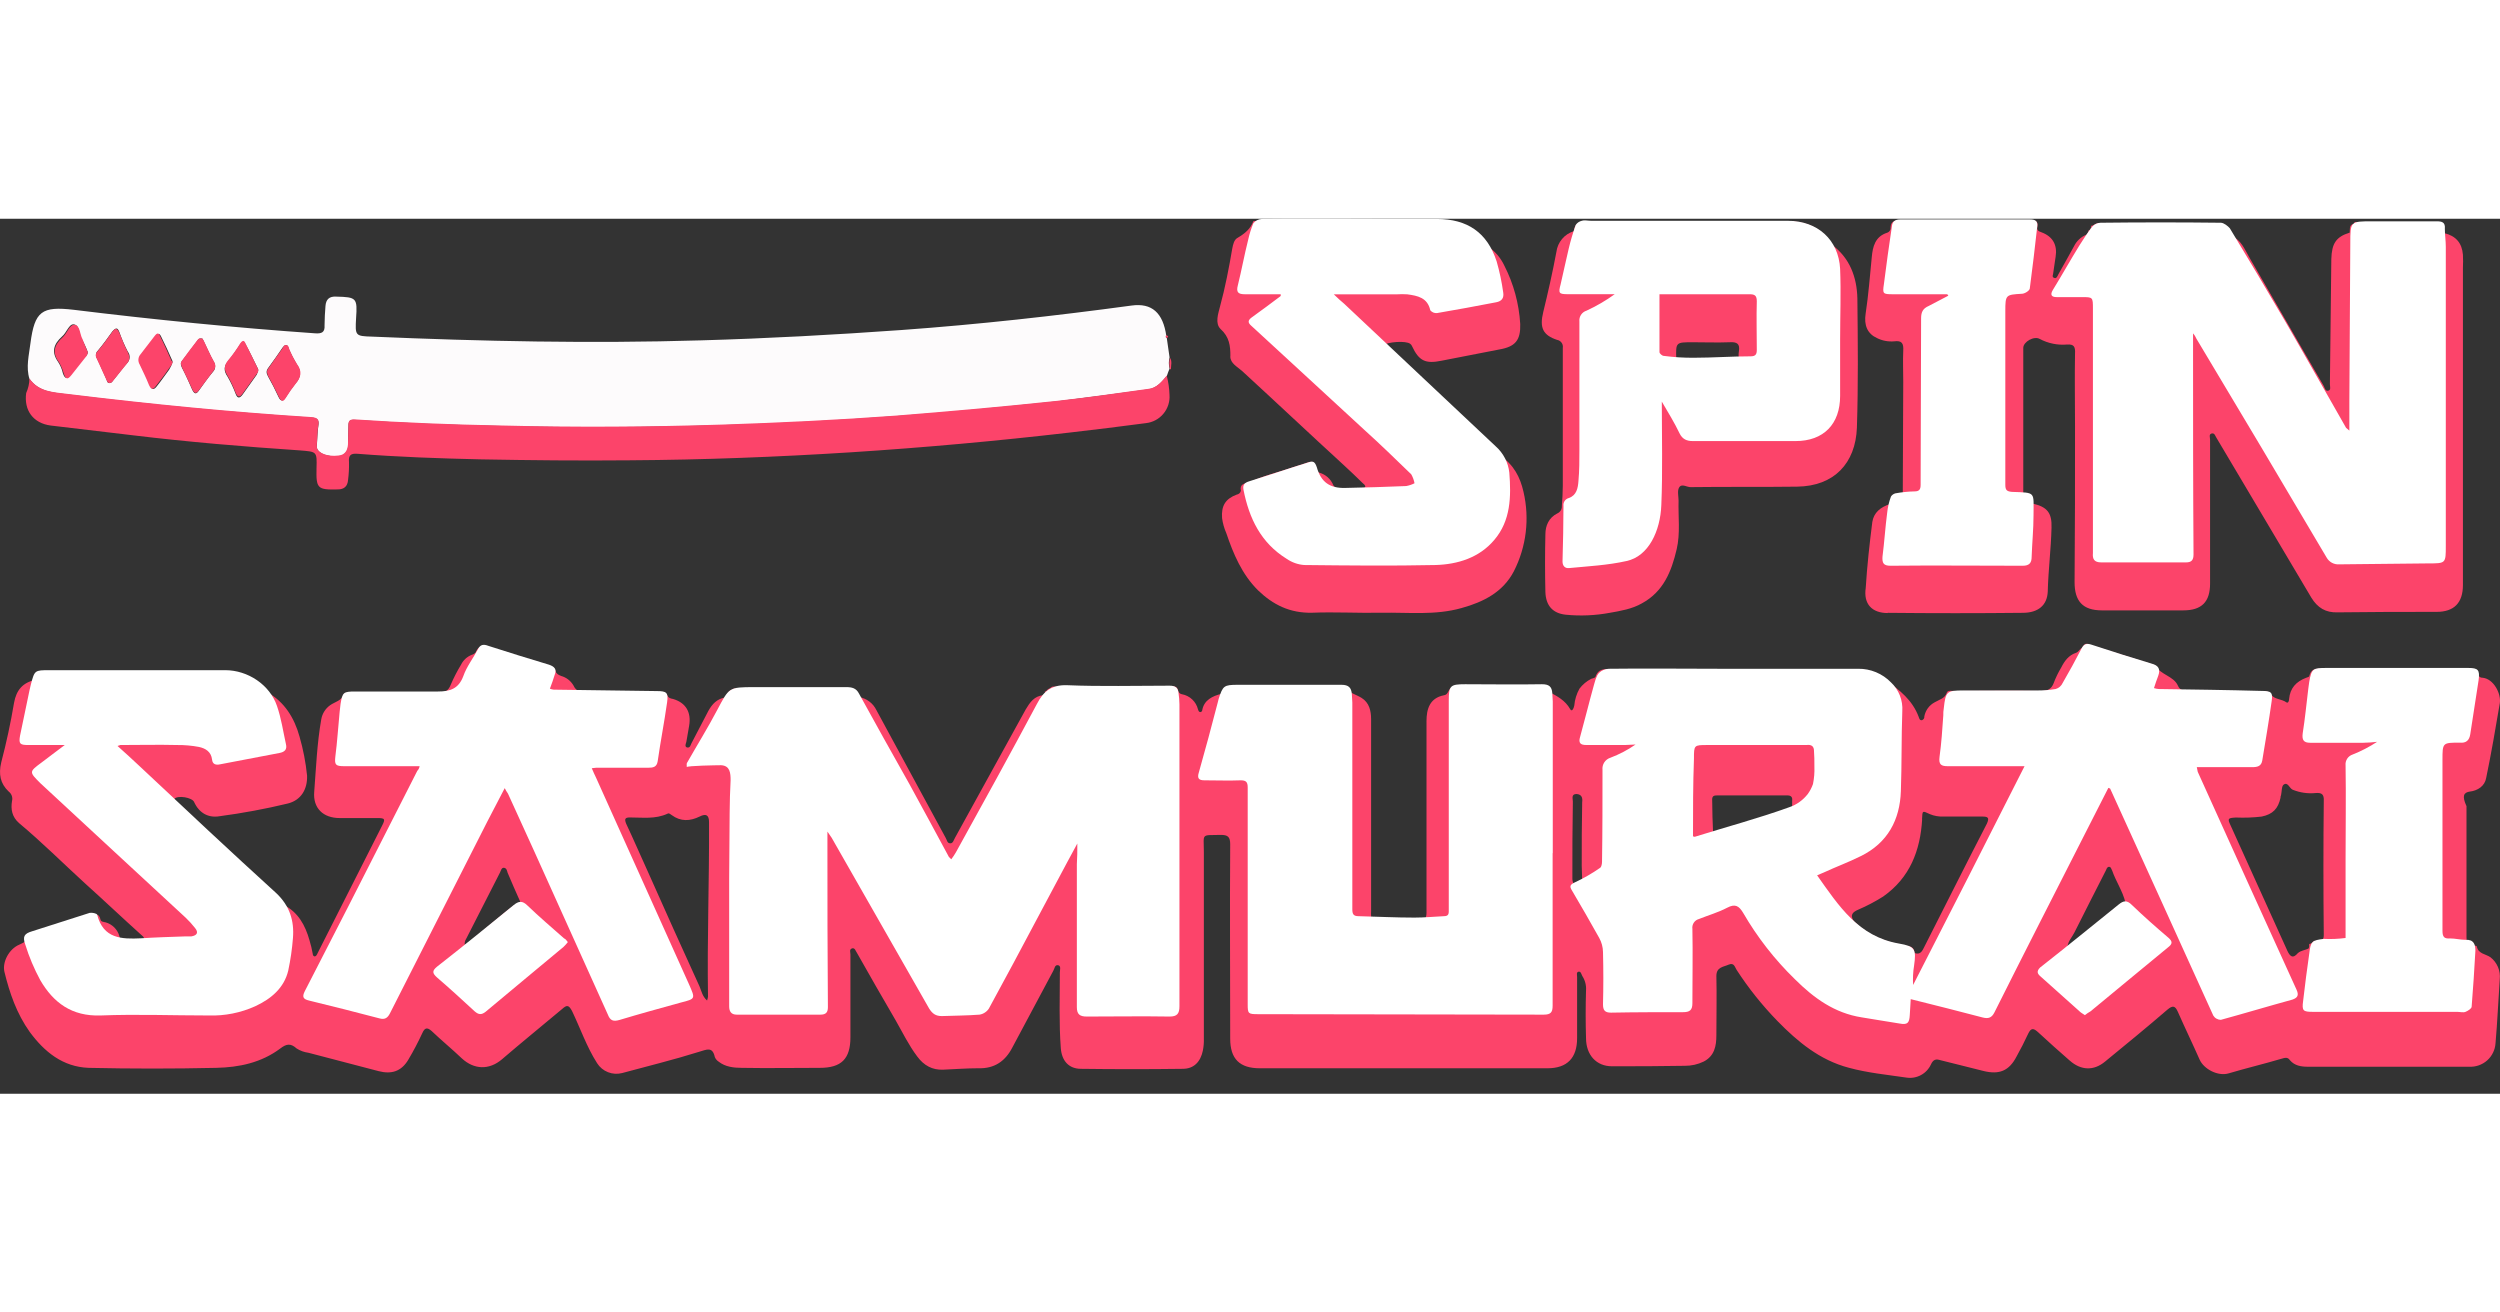 <?xml version="1.0"?>
<svg xmlns="http://www.w3.org/2000/svg" width="1200" height="630" viewBox="0 0 100 35" fill="none">
<rect x="0" y="0" width="100" height="35" fill="#333333" stroke="none"/>
<g clip-path="url(#clip0_4782_754)">
<path d="M46.671 4.77C46.709 5.033 46.747 5.297 46.782 5.543C46.745 5.691 46.745 5.846 46.782 5.994C46.745 6.088 46.707 6.182 46.671 6.295C46.483 6.518 46.276 6.765 45.956 6.822C44.713 6.991 43.452 7.156 42.211 7.311C40.083 7.534 37.957 7.744 35.83 7.895C33.533 8.064 31.219 8.196 28.922 8.253C25.966 8.346 23.016 8.364 20.056 8.29C18.098 8.253 16.142 8.179 14.184 8.045C13.995 8.026 13.939 8.102 13.939 8.268C13.939 8.531 13.92 8.795 13.92 9.058C13.926 9.112 13.921 9.166 13.905 9.218C13.889 9.269 13.862 9.317 13.827 9.358C13.791 9.398 13.748 9.431 13.699 9.454C13.65 9.477 13.597 9.49 13.543 9.492C13.092 9.53 12.734 9.398 12.677 9.172C12.658 9.134 12.677 9.096 12.677 9.04C12.696 8.795 12.696 8.532 12.734 8.287C12.772 8.042 12.696 7.967 12.452 7.953C9.196 7.746 5.958 7.426 2.74 7.03C2.175 6.954 1.573 6.954 1.18 6.41C1.03 5.939 1.161 5.45 1.218 4.979C1.387 3.698 1.669 3.492 2.95 3.642C6.168 4.037 9.387 4.357 12.605 4.583C12.868 4.602 13.001 4.545 12.982 4.263C12.982 4 13.001 3.736 13.019 3.491C13.038 3.228 13.17 3.096 13.453 3.115C14.262 3.134 14.3 3.171 14.243 3.98C14.205 4.677 14.205 4.696 14.883 4.715C19.268 4.903 23.634 4.997 28.02 4.865C30.694 4.789 33.384 4.642 36.057 4.451C39.144 4.228 42.212 3.886 45.261 3.472C46.07 3.361 46.523 3.754 46.654 4.698C46.633 4.714 46.614 4.751 46.671 4.77ZM8.086 4.792C7.975 4.773 7.936 4.811 7.917 4.848C7.71 5.13 7.503 5.413 7.277 5.695C7.202 5.789 7.24 5.865 7.277 5.958C7.427 6.24 7.559 6.54 7.689 6.841C7.764 6.991 7.839 7.048 7.952 6.879C8.14 6.616 8.309 6.371 8.517 6.125C8.568 6.074 8.599 6.007 8.606 5.934C8.613 5.862 8.595 5.79 8.554 5.73C8.404 5.467 8.291 5.184 8.159 4.921C8.123 4.846 8.104 4.792 8.086 4.792ZM11.437 5.055C11.38 5.055 11.344 5.111 11.306 5.148C11.117 5.43 10.929 5.694 10.722 5.976C10.628 6.108 10.665 6.199 10.722 6.31C10.872 6.573 11.004 6.837 11.136 7.119C11.212 7.289 11.306 7.327 11.418 7.157C11.539 6.963 11.67 6.775 11.812 6.596C12.034 6.35 12.075 6.106 11.868 5.823C11.751 5.622 11.644 5.415 11.549 5.203C11.531 5.126 11.512 5.052 11.436 5.052L11.437 5.055ZM3.512 5.335C3.446 5.153 3.364 4.976 3.267 4.808C3.156 4.601 3.174 4.243 2.947 4.224C2.759 4.205 2.665 4.559 2.477 4.714C2.143 5.014 2.044 5.334 2.327 5.73C2.416 5.868 2.48 6.021 2.515 6.181C2.591 6.404 2.684 6.426 2.816 6.238C3.004 5.993 3.192 5.768 3.381 5.523C3.419 5.508 3.452 5.482 3.475 5.449C3.498 5.416 3.511 5.376 3.512 5.335ZM6.9 5.75V5.693C6.749 5.349 6.599 5.014 6.429 4.68C6.354 4.549 6.279 4.623 6.222 4.699C6.034 4.944 5.846 5.207 5.657 5.433C5.606 5.485 5.574 5.552 5.568 5.624C5.561 5.697 5.579 5.769 5.619 5.829C5.751 6.092 5.882 6.375 5.996 6.657C6.072 6.864 6.165 6.845 6.278 6.695C6.447 6.488 6.598 6.261 6.767 6.036C6.823 5.946 6.867 5.85 6.9 5.749V5.75ZM4.378 6.574C4.454 6.574 4.489 6.518 4.528 6.463C4.717 6.24 4.886 5.993 5.074 5.786C5.139 5.726 5.179 5.645 5.186 5.558C5.193 5.471 5.167 5.384 5.112 5.315C4.982 5.067 4.87 4.808 4.778 4.543C4.702 4.336 4.628 4.355 4.496 4.505C4.308 4.768 4.12 5.032 3.912 5.277C3.871 5.315 3.845 5.366 3.838 5.421C3.831 5.476 3.844 5.532 3.874 5.578C4.006 5.841 4.12 6.124 4.251 6.406C4.283 6.483 4.283 6.574 4.378 6.574ZM10.326 6.017C10.157 5.683 9.992 5.321 9.799 4.982C9.742 4.871 9.668 4.944 9.611 5.02C9.46 5.243 9.31 5.471 9.141 5.679C8.952 5.886 8.933 6.074 9.103 6.318C9.228 6.535 9.335 6.761 9.422 6.996C9.498 7.203 9.592 7.184 9.704 7.034L10.269 6.24C10.288 6.163 10.345 6.106 10.326 6.017Z" fill="#FDFBFC"/>
<path d="M1.178 6.389C1.554 6.935 2.156 6.935 2.738 7.01C5.975 7.405 9.213 7.725 12.45 7.932C12.695 7.951 12.784 8.026 12.732 8.267C12.694 8.512 12.694 8.756 12.675 9.02V9.152C12.732 9.374 13.09 9.528 13.541 9.471C13.786 9.452 13.899 9.283 13.918 9.038C13.918 8.775 13.936 8.511 13.936 8.248C13.936 8.078 13.993 8.025 14.182 8.025C16.139 8.156 18.096 8.232 20.054 8.27C23.009 8.346 25.96 8.327 28.919 8.232C31.216 8.156 33.53 8.044 35.828 7.875C37.955 7.705 40.081 7.517 42.208 7.291C43.47 7.159 44.712 6.971 45.953 6.801C46.273 6.764 46.462 6.52 46.669 6.274C46.735 6.527 46.772 6.786 46.78 7.047C46.799 7.32 46.712 7.59 46.536 7.8C46.361 8.011 46.111 8.145 45.839 8.175C44.822 8.307 43.806 8.438 42.79 8.552C39.873 8.891 36.956 9.154 34.038 9.342C31.083 9.53 28.147 9.643 25.192 9.662C23.197 9.681 21.202 9.662 19.207 9.624C17.569 9.586 15.932 9.53 14.294 9.401C14.031 9.382 13.936 9.458 13.96 9.735C13.966 9.974 13.953 10.214 13.922 10.451C13.903 10.696 13.771 10.827 13.507 10.827C12.698 10.846 12.642 10.79 12.661 9.981C12.68 9.303 12.68 9.322 11.983 9.265C9.762 9.115 7.541 8.931 5.32 8.662L2.026 8.271C1.329 8.178 0.953 7.668 1.047 6.972C1.13 6.789 1.175 6.59 1.178 6.389Z" fill="#FC446A"/>
<path d="M46.8 6.017C46.763 5.869 46.763 5.714 46.8 5.566C46.894 5.697 46.838 5.867 46.838 5.999C46.838 6.004 46.836 6.009 46.833 6.013C46.829 6.016 46.824 6.018 46.819 6.018C46.819 6.037 46.8 6.018 46.8 6.018V6.017Z" fill="#FC446A"/>
<path d="M46.671 4.77C46.614 4.732 46.614 4.694 46.652 4.659C46.746 4.694 46.746 4.732 46.671 4.77Z" fill="#FC446A"/>
<path d="M8.087 4.791C8.106 4.791 8.124 4.848 8.162 4.903C8.294 5.185 8.408 5.449 8.558 5.712C8.598 5.772 8.617 5.844 8.61 5.916C8.603 5.989 8.571 6.056 8.52 6.107C8.332 6.353 8.143 6.615 7.955 6.861C7.844 7.03 7.767 6.972 7.692 6.823C7.561 6.522 7.41 6.239 7.278 5.938C7.24 5.844 7.202 5.769 7.278 5.675C7.485 5.393 7.692 5.11 7.917 4.828C7.935 4.808 7.973 4.77 8.087 4.791Z" fill="#FC446A"/>
<path d="M11.436 5.052C11.53 5.052 11.547 5.128 11.567 5.203C11.655 5.419 11.762 5.627 11.887 5.823C12.095 6.105 12.038 6.35 11.83 6.596C11.688 6.776 11.556 6.965 11.435 7.16C11.323 7.349 11.246 7.311 11.153 7.123C11.021 6.86 10.89 6.577 10.738 6.314C10.682 6.202 10.645 6.091 10.738 5.979C10.927 5.716 11.115 5.433 11.322 5.151C11.342 5.09 11.366 5.052 11.436 5.052Z" fill="#FC446A"/>
<path d="M3.512 5.335C3.509 5.414 3.475 5.488 3.419 5.543C3.231 5.787 3.042 6.017 2.854 6.257C2.703 6.445 2.631 6.426 2.553 6.2C2.51 6.042 2.446 5.891 2.365 5.749C2.064 5.353 2.176 5.033 2.515 4.733C2.684 4.582 2.778 4.224 2.985 4.243C3.208 4.262 3.192 4.639 3.305 4.827C3.362 4.978 3.436 5.166 3.512 5.335Z" fill="#FC446A"/>
<path d="M6.9 5.749C6.881 5.86 6.788 5.937 6.73 6.03C6.58 6.257 6.411 6.463 6.24 6.686C6.129 6.836 6.052 6.855 5.958 6.648C5.847 6.366 5.713 6.102 5.582 5.82C5.546 5.758 5.53 5.687 5.537 5.616C5.543 5.545 5.572 5.478 5.619 5.424L6.184 4.69C6.241 4.614 6.335 4.521 6.392 4.671C6.561 5.005 6.712 5.348 6.862 5.687C6.9 5.693 6.9 5.73 6.9 5.749Z" fill="#FC446A"/>
<path d="M4.378 6.574C4.285 6.555 4.285 6.481 4.247 6.424C4.115 6.142 4.002 5.878 3.87 5.596C3.839 5.55 3.826 5.494 3.833 5.439C3.84 5.383 3.866 5.332 3.908 5.295C4.115 5.05 4.304 4.787 4.492 4.523C4.603 4.373 4.68 4.354 4.774 4.561C4.885 4.824 4.981 5.088 5.108 5.333C5.202 5.521 5.202 5.653 5.07 5.803C4.882 6.026 4.712 6.255 4.524 6.481C4.491 6.521 4.457 6.574 4.378 6.574Z" fill="#FC446A"/>
<path d="M10.326 6.017C10.335 6.051 10.334 6.086 10.324 6.119C10.314 6.152 10.295 6.182 10.27 6.206L9.705 6.996C9.593 7.146 9.516 7.165 9.423 6.958C9.335 6.723 9.228 6.497 9.103 6.28C8.952 6.035 8.952 5.866 9.141 5.641C9.314 5.434 9.471 5.213 9.611 4.982C9.668 4.906 9.742 4.832 9.799 4.944C9.988 5.316 10.157 5.674 10.326 6.017Z" fill="#FC446A"/>
<path d="M98.789 22.914C99.109 22.877 99.392 22.692 99.447 22.368C99.655 21.366 99.824 20.374 99.993 19.375C100.05 18.999 99.748 18.397 99.297 18.359C99.257 18.362 99.219 18.35 99.187 18.326C99.156 18.301 99.135 18.267 99.127 18.228C99.109 17.983 98.939 18.005 98.77 18.005H92.975C92.73 18.005 92.467 17.929 92.373 18.287C92.373 18.325 92.297 18.343 92.241 18.363C91.846 18.513 91.602 18.777 91.564 19.209C91.564 19.285 91.526 19.398 91.452 19.341C91.264 19.209 91.001 19.229 90.868 19.059C90.736 18.888 90.605 18.89 90.436 18.89H87.496C87.326 18.89 87.195 18.852 87.119 18.682C86.949 18.287 86.422 18.249 86.215 17.873C86.196 17.854 86.158 17.854 86.121 17.835C85.294 17.572 84.466 17.308 83.637 17.063C83.543 17.025 83.429 16.932 83.336 17.082C83.317 17.101 83.298 17.139 83.279 17.158C83.185 17.215 83.147 17.327 83.034 17.365C82.752 17.459 82.582 17.685 82.45 17.949C82.331 18.146 82.23 18.354 82.149 18.57C82.055 18.815 81.904 18.89 81.641 18.89C80.493 18.871 79.344 18.89 78.197 18.89C78.085 18.89 77.915 18.852 77.877 18.946C77.801 19.192 77.576 19.228 77.388 19.342C77.28 19.399 77.187 19.479 77.115 19.577C77.044 19.675 76.995 19.788 76.973 19.907C76.977 19.939 76.97 19.971 76.953 19.998C76.936 20.026 76.91 20.047 76.88 20.057C76.786 20.076 76.768 19.982 76.748 19.926C76.503 19.267 75.995 18.853 75.449 18.477C75.411 18.439 75.373 18.42 75.337 18.384C75.037 18.102 74.679 18.026 74.283 18.026H64.552C64.27 18.026 63.949 17.932 63.818 18.327C63.799 18.365 63.706 18.384 63.648 18.403C63.464 18.497 63.303 18.632 63.178 18.798C63.062 19.007 62.991 19.238 62.971 19.476C62.952 19.569 62.877 19.758 62.802 19.607C62.613 19.273 62.294 19.099 61.974 18.93C61.936 18.741 61.785 18.779 61.654 18.779H59.997C59.338 18.779 58.68 18.741 58.039 18.798L58.02 18.779C58.015 18.779 58.01 18.781 58.007 18.785C58.003 18.788 58.001 18.793 58.001 18.798C57.925 18.892 57.908 19.043 57.756 19.061C57.191 19.172 57.06 19.607 57.06 20.096V27.757C57.06 27.98 56.984 28.077 56.797 28.115H55.014C54.806 28.021 54.844 27.852 54.844 27.681V20.016C54.844 19.682 54.769 19.358 54.468 19.169C54.261 19.038 53.998 18.981 53.828 18.774H53.621C53.6 18.754 53.574 18.74 53.545 18.736H49.288C49.259 18.74 49.233 18.754 49.212 18.774H49.029C49.01 18.736 48.991 18.755 48.972 18.774V18.811C48.977 18.811 48.982 18.814 48.986 18.817C48.989 18.821 48.991 18.825 48.991 18.831C48.986 18.831 48.981 18.828 48.978 18.825C48.974 18.821 48.972 18.817 48.972 18.811C48.934 18.868 48.896 18.943 48.861 19C48.503 19.093 48.164 19.245 48.089 19.658C48.087 19.678 48.079 19.697 48.065 19.71C48.051 19.724 48.032 19.733 48.013 19.734C47.956 19.734 47.937 19.677 47.919 19.623C47.882 19.471 47.802 19.334 47.688 19.227C47.575 19.12 47.433 19.048 47.279 19.02C47.244 19.015 47.211 19 47.185 18.977C47.158 18.953 47.139 18.923 47.129 18.888C47.091 18.7 46.979 18.7 46.828 18.7C45.304 18.7 43.797 18.7 42.273 18.719C42.179 18.719 42.085 18.681 42.01 18.776C41.939 18.797 41.879 18.844 41.841 18.907C41.784 18.888 41.784 18.926 41.803 18.964C41.784 19.002 41.746 19.021 41.727 19.058C41.369 19.096 41.2 19.34 41.031 19.623L38.201 24.76C38.145 24.853 38.126 24.983 38.013 24.983C37.882 24.983 37.882 24.851 37.825 24.76C36.902 23.066 35.981 21.353 35.058 19.658C34.992 19.521 34.895 19.402 34.774 19.311C34.652 19.219 34.511 19.157 34.361 19.131C34.268 19.02 34.25 18.849 34.061 18.831C34.042 18.811 34.042 18.793 34.023 18.793H29.355C29.336 18.793 29.336 18.811 29.317 18.831C29.129 18.849 29.094 19.038 28.997 19.15C28.677 19.207 28.489 19.413 28.339 19.677L27.661 20.977C27.623 21.052 27.604 21.184 27.473 21.146C27.379 21.108 27.435 20.995 27.454 20.923C27.492 20.716 27.53 20.49 27.565 20.284C27.659 19.738 27.434 19.361 26.926 19.21C26.832 19.192 26.738 19.172 26.703 19.079C26.627 18.928 26.515 18.948 26.383 18.948H23.464C23.219 18.948 23.049 18.91 22.937 18.666C22.828 18.482 22.653 18.347 22.448 18.289C22.354 18.251 22.259 18.213 22.225 18.101C22.187 17.95 22.055 17.931 21.943 17.893C21.189 17.671 20.456 17.423 19.703 17.197C19.44 17.121 19.176 16.974 19.026 17.347C18.986 17.393 18.933 17.426 18.875 17.441C18.686 17.514 18.531 17.655 18.442 17.837C18.285 18.096 18.146 18.367 18.027 18.645C17.933 18.891 17.782 18.965 17.519 18.965C16.371 18.946 15.222 18.965 14.075 18.965C13.963 18.965 13.793 18.927 13.755 19.022C13.661 19.285 13.397 19.323 13.209 19.456C13.115 19.522 13.035 19.605 12.974 19.702C12.912 19.799 12.871 19.907 12.851 20.02C12.682 20.98 12.644 21.941 12.569 22.918C12.512 23.576 12.927 23.972 13.585 23.972H15.088C15.407 23.972 15.422 24.01 15.276 24.292L12.791 29.204L12.68 29.427C12.661 29.465 12.623 29.521 12.568 29.503C12.551 29.494 12.536 29.481 12.526 29.465C12.516 29.448 12.511 29.429 12.511 29.41C12.479 29.225 12.435 29.043 12.38 28.863C12.21 28.261 11.929 27.735 11.326 27.433C11.307 27.395 11.288 27.376 11.269 27.339C11.205 27.241 11.113 27.164 11.006 27.116L10.949 27.059C10.782 26.792 10.549 26.572 10.272 26.42C10.272 26.363 10.253 26.345 10.215 26.363C10.159 26.307 10.159 26.307 10.103 26.252C10.066 26.215 10.029 26.177 9.992 26.14C9.886 25.956 9.729 25.805 9.541 25.707C9.542 25.699 9.541 25.691 9.539 25.684C9.536 25.676 9.532 25.67 9.526 25.664C9.521 25.659 9.514 25.654 9.507 25.652C9.499 25.649 9.492 25.649 9.484 25.65L9.503 25.631L9.484 25.65C9.418 25.525 9.312 25.425 9.183 25.368C9.182 25.358 9.178 25.349 9.171 25.342C9.164 25.335 9.155 25.331 9.145 25.33C9.055 25.149 8.901 25.007 8.712 24.935C8.712 24.878 8.693 24.859 8.655 24.878C8.655 24.821 8.636 24.802 8.579 24.821C8.312 24.485 7.994 24.193 7.637 23.955C7.637 23.879 7.581 23.844 7.506 23.824C7.385 23.621 7.209 23.458 6.998 23.353H6.976C6.976 23.297 6.957 23.242 6.976 23.203C7.107 23.052 7.691 23.146 7.766 23.334C7.973 23.786 8.349 23.974 8.782 23.899C9.7 23.777 10.611 23.608 11.511 23.391C12.038 23.26 12.301 22.826 12.283 22.277C12.23 21.749 12.129 21.227 11.982 20.717C11.775 19.964 11.379 19.324 10.683 18.934C10.268 18.52 9.798 18.2 9.214 18.2C6.729 18.181 4.227 18.2 1.742 18.2C1.553 18.2 1.441 18.257 1.407 18.445C0.918 18.556 0.654 18.84 0.561 19.367C0.426 20.169 0.256 20.958 0.049 21.748C-0.062 22.218 0.011 22.595 0.35 22.914C0.406 22.957 0.449 23.015 0.472 23.082C0.495 23.148 0.499 23.22 0.481 23.289C0.425 23.623 0.481 23.928 0.763 24.174C1.686 24.946 2.514 25.774 3.399 26.583C4.152 27.26 4.885 27.956 5.638 28.634C5.695 28.691 5.789 28.728 5.75 28.841C5.712 28.917 5.618 28.898 5.561 28.898H5.037C4.886 28.898 4.814 28.86 4.774 28.691C4.737 28.561 4.667 28.443 4.571 28.347C4.476 28.252 4.358 28.182 4.228 28.145C4.152 28.126 4.039 28.126 4.02 28.033C3.964 27.77 3.813 27.826 3.644 27.883C2.872 28.128 2.1 28.372 1.328 28.636C1.217 28.674 1.083 28.693 1.046 28.806C1.008 28.956 0.891 28.972 0.78 29.032C0.366 29.201 0.084 29.728 0.177 30.124C0.384 30.971 0.666 31.795 1.193 32.533C1.777 33.323 2.511 33.926 3.546 33.964C5.239 34.002 6.952 34.002 8.647 33.964C9.57 33.945 10.454 33.756 11.21 33.191C11.455 33.003 11.624 32.969 11.868 33.191C12.011 33.281 12.171 33.339 12.339 33.361C13.28 33.606 14.221 33.85 15.143 34.095C15.651 34.227 16.047 34.114 16.329 33.644C16.536 33.296 16.724 32.938 16.894 32.571C16.987 32.364 17.082 32.326 17.27 32.495C17.666 32.872 18.079 33.21 18.475 33.587C18.964 34.038 19.567 34.057 20.075 33.625C20.865 32.947 21.675 32.288 22.484 31.611C22.673 31.442 22.747 31.442 22.88 31.687C23.214 32.384 23.464 33.118 23.883 33.776C23.986 33.94 24.139 34.067 24.32 34.138C24.5 34.209 24.698 34.221 24.886 34.172C25.921 33.89 26.937 33.645 27.953 33.325C28.273 33.232 28.499 33.102 28.593 33.532C28.624 33.609 28.679 33.674 28.749 33.718C29.012 33.926 29.352 33.964 29.671 33.964C30.707 33.983 31.761 33.964 32.791 33.964C33.657 33.964 34.017 33.606 34.017 32.738V29.427C34.017 29.334 33.96 29.22 34.093 29.182C34.204 29.163 34.224 29.294 34.281 29.37C34.789 30.274 35.297 31.153 35.825 32.062C36.106 32.551 36.352 33.064 36.69 33.51C36.953 33.868 37.293 34.056 37.726 34.037C38.196 34.018 38.667 33.98 39.137 33.98C39.777 33.999 40.21 33.699 40.492 33.153C41.038 32.136 41.584 31.101 42.13 30.085C42.187 29.991 42.187 29.822 42.338 29.862C42.449 29.9 42.394 30.05 42.394 30.144C42.394 31.16 42.357 32.176 42.432 33.175C42.47 33.683 42.752 34.003 43.241 34.003C44.596 34.021 45.952 34.021 47.307 34.003C47.759 34.003 48.023 33.721 48.116 33.268C48.147 33.107 48.16 32.943 48.154 32.779V25.323C48.154 24.57 48.023 24.665 48.832 24.646C49.114 24.646 49.208 24.722 49.208 25.023C49.189 27.62 49.208 30.198 49.208 32.796C49.208 33.605 49.585 33.981 50.394 33.981H61.898C62.688 33.981 63.084 33.567 63.084 32.777V30.326C63.084 30.25 63.046 30.137 63.14 30.118C63.235 30.099 63.252 30.212 63.291 30.288C63.404 30.46 63.457 30.666 63.441 30.872C63.422 31.511 63.422 32.152 63.441 32.773C63.441 33.45 63.856 33.901 64.476 33.901C65.455 33.901 66.415 33.901 67.394 33.882C67.654 33.884 67.912 33.827 68.147 33.713C68.579 33.49 68.655 33.092 68.655 32.659C68.655 31.869 68.674 31.078 68.655 30.288C68.655 29.93 68.937 29.93 69.144 29.836C69.367 29.743 69.389 29.93 69.464 30.044C69.941 30.78 70.49 31.467 71.102 32.095C71.911 32.923 72.796 33.655 73.945 33.958C74.698 34.165 75.488 34.24 76.26 34.354C76.458 34.384 76.661 34.349 76.837 34.254C77.014 34.159 77.155 34.009 77.238 33.827C77.332 33.619 77.446 33.604 77.615 33.657C78.199 33.808 78.763 33.939 79.347 34.091C79.967 34.241 80.363 34.091 80.664 33.507C80.833 33.206 80.984 32.904 81.134 32.584C81.245 32.361 81.341 32.377 81.511 32.527C81.943 32.923 82.357 33.3 82.791 33.675C83.242 34.071 83.75 34.09 84.203 33.713C85.031 33.035 85.859 32.358 86.688 31.643C86.91 31.454 87.007 31.473 87.12 31.736C87.402 32.376 87.704 32.998 87.986 33.637C88.155 34.014 88.72 34.315 89.152 34.183C89.849 33.976 90.564 33.806 91.261 33.599C91.392 33.561 91.506 33.523 91.595 33.656C91.783 33.879 92.046 33.919 92.31 33.919H98.766C99.031 33.933 99.29 33.842 99.488 33.666C99.685 33.489 99.805 33.242 99.821 32.977C99.896 32.131 99.932 31.265 99.99 30.415C100.008 30.249 99.983 30.082 99.918 29.929C99.853 29.776 99.749 29.642 99.618 29.54C99.43 29.408 99.129 29.408 99.072 29.107C99.072 29.087 98.996 29.069 98.96 29.069C98.678 29.107 98.66 28.937 98.66 28.734V23.497C98.471 23.083 98.548 22.951 98.791 22.913L98.789 22.914ZM18.645 28.806L20 26.151C20.038 26.076 20.057 25.944 20.17 25.963C20.264 25.982 20.281 26.075 20.301 26.151C20.471 26.547 20.636 26.941 20.809 27.318C20.452 27.506 20.151 27.788 19.85 28.033C19.436 28.368 19.041 28.749 18.589 29.05C18.578 28.964 18.598 28.877 18.645 28.805V28.806ZM17.818 29.728C17.706 29.804 17.61 29.898 17.498 29.973C17.606 29.898 17.717 29.804 17.817 29.728H17.818ZM28.32 31.121C28.312 31.172 28.299 31.223 28.282 31.271C28.094 31.102 28.059 30.895 27.981 30.707C27.285 29.182 26.607 27.676 25.93 26.151C25.629 25.493 25.346 24.834 25.045 24.194C24.969 24.005 25.007 23.948 25.195 23.948C25.703 23.948 26.212 24.024 26.701 23.798C26.758 23.76 26.812 23.817 26.87 23.855C27.228 24.118 27.604 24.1 27.984 23.912C28.247 23.78 28.361 23.855 28.361 24.134C28.375 26.453 28.282 28.787 28.32 31.121ZM84.258 27.865C83.731 28.28 83.256 28.75 82.698 29.127C82.717 28.904 82.887 28.731 82.98 28.543C83.395 27.715 83.808 26.905 84.223 26.091C84.261 26.034 84.261 25.941 84.354 25.922C84.448 25.922 84.448 26.015 84.486 26.072C84.636 26.506 84.9 26.881 85.013 27.334C84.712 27.445 84.505 27.668 84.26 27.861L84.258 27.865ZM76.881 24.025C76.9 23.668 76.881 23.668 77.201 23.818C77.367 23.887 77.547 23.919 77.728 23.912H79.288C79.51 23.912 79.588 23.95 79.476 24.194C78.629 25.832 77.804 27.487 76.972 29.125C76.896 29.276 76.822 29.46 76.576 29.37C76.512 29.674 76.474 29.983 76.465 30.293C76.474 29.983 76.512 29.674 76.576 29.37C76.576 29.182 76.465 29.108 76.295 29.089C75.655 28.977 75.052 28.807 74.512 28.411C74.403 28.334 74.302 28.246 74.211 28.148C74.203 28.149 74.195 28.149 74.188 28.146C74.18 28.144 74.174 28.14 74.168 28.134C74.163 28.128 74.159 28.122 74.156 28.114C74.154 28.107 74.153 28.099 74.154 28.091L74.211 28.148C74.192 28.129 74.173 28.091 74.135 28.072C74.004 27.849 74.097 27.738 74.323 27.639C74.671 27.49 75.006 27.314 75.326 27.112C76.399 26.359 76.813 25.268 76.886 24.025H76.881ZM68.486 23.235C68.486 23.085 68.561 23.066 68.693 23.066H71.498C71.648 23.066 71.705 23.142 71.686 23.273V23.555C71.82 23.512 71.947 23.448 72.062 23.367C71.947 23.448 71.82 23.512 71.686 23.555C71.046 23.875 70.349 24.025 69.672 24.252C69.296 24.383 68.919 24.552 68.525 24.609C68.506 24.139 68.487 23.686 68.487 23.235H68.486ZM62.971 26.642C62.918 26.564 62.891 26.472 62.895 26.379C62.895 25.362 62.895 24.327 62.914 23.311C62.914 23.2 62.838 23.01 63.065 23.01C63.272 23.029 63.31 23.161 63.287 23.345C63.269 24.191 63.269 25.038 63.269 25.885C63.269 26.073 63.287 26.262 63.287 26.45C63.208 26.551 63.094 26.618 62.968 26.638C62.931 26.701 62.912 26.773 62.911 26.846C62.922 26.775 62.943 26.707 62.971 26.642ZM91.484 29.258C90.73 27.602 89.978 25.926 89.225 24.27C89.093 23.988 89.113 23.97 89.432 23.951C89.778 23.966 90.124 23.953 90.467 23.913C90.919 23.819 91.126 23.593 91.221 23.16C91.218 23.127 91.224 23.095 91.24 23.066C91.277 22.916 91.258 22.689 91.351 22.632C91.52 22.521 91.574 22.783 91.709 22.84C92.001 22.958 92.318 23.003 92.631 22.971C92.876 22.952 92.966 23.028 92.951 23.291C92.932 25.074 92.932 26.867 92.951 28.64C92.951 28.828 92.894 28.902 92.706 28.902C92.649 28.902 92.555 28.846 92.518 28.94C92.48 28.959 92.461 28.978 92.424 28.997C92.367 28.997 92.348 29.035 92.367 29.073C92.37 29.111 92.363 29.149 92.348 29.184C92.217 29.26 92.047 29.26 91.916 29.373C91.709 29.618 91.596 29.504 91.484 29.261V29.258Z" fill="#FC446A"/>
<path d="M62.289 4.846C62.361 4.86 62.424 4.901 62.466 4.961C62.508 5.02 62.524 5.094 62.512 5.166V10.681C62.512 10.944 62.493 11.226 62.474 11.489C62.478 11.553 62.462 11.616 62.428 11.67C62.394 11.724 62.345 11.766 62.286 11.79C61.952 11.96 61.816 12.28 61.816 12.618C61.797 13.39 61.797 14.162 61.816 14.934C61.834 15.461 62.097 15.781 62.625 15.838C63.215 15.897 63.811 15.871 64.394 15.762C64.826 15.686 65.279 15.611 65.674 15.385C66.54 14.915 66.86 14.105 67.067 13.22C67.218 12.58 67.124 11.921 67.143 11.281C67.143 11.112 67.086 10.886 67.162 10.754C67.273 10.566 67.482 10.754 67.651 10.735C69.063 10.716 70.475 10.735 71.885 10.716C73.372 10.697 74.22 9.775 74.276 8.364C74.332 6.651 74.314 4.92 74.295 3.188C74.276 2.341 73.994 1.569 73.278 1.042C72.875 0.384 72.288 0.103 71.538 0.103H63.498C63.197 0.103 62.99 0.159 62.952 0.498C62.769 0.554 62.605 0.662 62.482 0.809C62.358 0.956 62.28 1.136 62.256 1.326C62.105 2.135 61.922 2.945 61.729 3.735C61.578 4.356 61.71 4.658 62.294 4.849L62.289 4.846ZM69.178 4.94C69.479 4.921 69.61 4.997 69.554 5.316C69.535 5.41 69.554 5.524 69.535 5.617C69.603 5.639 69.672 5.652 69.743 5.655C69.671 5.661 69.6 5.648 69.535 5.617C68.708 5.677 67.877 5.67 67.05 5.598C67.032 4.94 67.032 4.94 67.709 4.94C68.198 4.94 68.687 4.959 69.178 4.94Z" fill="#FC446A"/>
<path d="M49.212 5.505C49.212 5.787 49.494 5.919 49.682 6.088C51.035 7.33 52.372 8.591 53.729 9.834C53.992 10.079 54.256 10.323 54.501 10.568C54.577 10.625 54.709 10.756 54.501 10.775C54.157 10.794 53.811 10.794 53.466 10.775C53.428 10.775 53.355 10.699 53.335 10.664C53.286 10.541 53.21 10.431 53.112 10.343C53.014 10.255 52.897 10.191 52.77 10.156C52.713 10.137 52.638 10.08 52.638 10.024C52.6 9.573 52.356 9.742 52.111 9.817C52 9.855 51.866 9.893 51.754 9.928C51.17 10.136 50.549 10.263 49.971 10.549C49.782 10.587 49.575 10.606 49.636 10.883C49.627 10.922 49.605 10.958 49.575 10.985C49.545 11.011 49.507 11.029 49.467 11.034C49.016 11.203 48.846 11.485 48.883 11.975C48.911 12.183 48.968 12.386 49.053 12.578C49.334 13.406 49.673 14.216 50.314 14.856C50.917 15.44 51.594 15.778 52.479 15.759C53.401 15.722 54.342 15.778 55.265 15.759C56.338 15.741 57.411 15.871 58.465 15.571C59.35 15.326 60.121 14.931 60.554 14.102C61.055 13.121 61.191 11.993 60.939 10.92C60.807 10.336 60.543 9.828 60.016 9.489C59.978 9.432 59.94 9.358 59.905 9.301C59.85 9.175 59.748 9.076 59.62 9.026C59.62 9.045 59.639 9.064 59.639 9.083C59.639 9.064 59.62 9.045 59.62 9.026C59.413 8.819 59.188 8.63 58.981 8.423C58.92 8.294 58.813 8.193 58.68 8.141C58.457 7.918 58.21 7.708 57.983 7.482C57.983 7.426 57.946 7.389 57.872 7.389L57.233 6.805C57.167 6.68 57.061 6.58 56.932 6.523C56.709 6.3 56.461 6.09 56.235 5.865C56.183 5.763 56.096 5.684 55.99 5.642C55.767 5.453 55.558 5.246 55.331 5.058C55.501 4.926 56.235 4.869 56.405 5.001C56.439 5.023 56.466 5.056 56.48 5.095C56.762 5.697 57.026 5.81 57.666 5.678L59.981 5.227C60.621 5.116 60.828 4.851 60.809 4.211C60.761 3.396 60.544 2.599 60.172 1.872C60.028 1.567 59.805 1.305 59.527 1.114C59.508 1.095 59.508 1.076 59.489 1.057C59.508 1.001 59.489 0.964 59.432 0.982C59.311 0.804 59.158 0.651 58.981 0.53C59 0.474 58.981 0.474 58.924 0.493C58.877 0.457 58.826 0.426 58.773 0.399C58.589 0.236 58.359 0.131 58.115 0.098C58.039 0.098 57.946 0.079 57.87 0.079H50.342C50.266 0.079 50.191 0.098 50.134 0.098C50.023 0.399 49.8 0.587 49.514 0.757C49.363 0.832 49.325 1.02 49.291 1.19C49.159 1.962 49.009 2.75 48.802 3.506C48.726 3.806 48.594 4.183 48.821 4.409C49.178 4.729 49.216 5.087 49.216 5.501L49.212 5.505ZM59.752 9.175C59.733 9.156 59.714 9.118 59.676 9.099C59.715 9.118 59.734 9.156 59.752 9.175Z" fill="#FC446A"/>
<path d="M75.506 15.763C77.313 15.782 79.119 15.782 80.908 15.763C81.528 15.763 81.886 15.462 81.91 14.916C81.93 14.069 82.042 13.203 82.061 12.353C82.08 11.769 81.892 11.525 81.308 11.394C81.308 11.171 81.232 11.036 80.988 11.074L80.931 11.017V5.166C80.931 4.921 81.363 4.677 81.59 4.808C81.925 4.986 82.304 5.063 82.682 5.031C82.963 5.012 83.016 5.125 83.001 5.389C82.983 6.367 83.001 7.328 83.001 8.306C83.001 10.376 83.001 12.466 82.983 14.536C82.983 15.289 83.302 15.665 84.075 15.665H87.33C88.065 15.665 88.403 15.33 88.403 14.592V8.836C88.403 8.743 88.347 8.629 88.46 8.591C88.592 8.553 88.611 8.703 88.668 8.779L92.456 15.16C92.701 15.556 93.021 15.763 93.51 15.744C94.827 15.725 96.146 15.725 97.463 15.725C98.159 15.725 98.517 15.367 98.517 14.652V1.966C98.526 1.79 98.526 1.614 98.517 1.439C98.479 0.968 98.235 0.685 97.764 0.573C97.726 0.441 97.82 0.272 97.632 0.196V0.159C97.604 0.142 97.571 0.136 97.538 0.14H94.269C94.231 0.14 94.158 0.102 94.175 0.197C93.953 0.235 94.006 0.404 93.987 0.555C93.441 0.724 93.272 0.988 93.253 1.609C93.234 3.28 93.215 4.941 93.196 6.616C93.196 6.709 93.253 6.861 93.12 6.879C93.009 6.897 92.989 6.767 92.951 6.69C91.948 4.978 90.974 3.265 89.977 1.552C89.789 1.232 89.657 0.856 89.261 0.686C89.243 0.648 89.205 0.611 89.186 0.575C89.205 0.481 89.205 0.464 89.148 0.481C89.091 0.37 89.036 0.236 88.885 0.218C88.804 0.177 88.711 0.164 88.622 0.18H84.296C84.146 0.18 83.995 0.143 83.845 0.199C83.788 0.218 83.751 0.256 83.695 0.275C83.638 0.275 83.619 0.294 83.657 0.332C83.638 0.37 83.6 0.426 83.581 0.464C83.524 0.464 83.524 0.482 83.543 0.52C83.524 0.558 83.486 0.596 83.467 0.632C83.245 0.719 83.064 0.887 82.959 1.102C82.752 1.479 82.544 1.855 82.338 2.216C82.3 2.292 82.263 2.405 82.169 2.367C82.058 2.329 82.131 2.235 82.131 2.159C82.169 1.937 82.188 1.726 82.225 1.52C82.3 1.05 82.113 0.711 81.66 0.542C81.548 0.504 81.472 0.466 81.49 0.334C81.547 0.071 81.397 0.071 81.209 0.071H75.958C75.751 0.071 75.638 0.128 75.624 0.334C75.631 0.381 75.622 0.429 75.598 0.469C75.574 0.51 75.537 0.541 75.492 0.557C75.003 0.708 74.908 1.122 74.871 1.535C74.796 2.289 74.74 3.041 74.626 3.794C74.551 4.264 74.702 4.603 75.078 4.772C75.292 4.88 75.533 4.925 75.772 4.903C76.073 4.865 76.148 4.979 76.13 5.279C76.111 5.694 76.13 6.088 76.13 6.505C76.13 8.011 76.111 9.514 76.111 11.004C76.035 11.023 75.96 11.023 75.888 11.041C75.85 10.985 75.813 10.985 75.776 11.041C75.569 11.098 75.665 11.305 75.588 11.418C75.23 11.53 74.948 11.752 74.892 12.133C74.78 13.018 74.684 13.884 74.629 14.769C74.535 15.408 74.874 15.772 75.513 15.772L75.506 15.763Z" fill="#FC446A"/>
<path d="M80.984 21.898H77.916C77.653 21.898 77.539 21.841 77.582 21.521C77.657 20.975 77.693 20.429 77.732 19.866C77.729 19.771 77.735 19.677 77.751 19.584C77.827 18.906 77.862 18.868 78.541 18.868H81.511C81.75 18.869 81.99 18.85 82.226 18.811C82.288 18.793 82.345 18.762 82.394 18.72C82.442 18.677 82.481 18.625 82.508 18.566C82.771 18.115 83.016 17.663 83.261 17.192C83.355 17.004 83.468 16.97 83.676 17.042C84.466 17.305 85.257 17.55 86.066 17.795C86.348 17.871 86.424 18.018 86.329 18.284C86.272 18.435 86.217 18.585 86.159 18.774C86.221 18.794 86.284 18.806 86.348 18.811C87.722 18.83 89.096 18.849 90.471 18.887C90.847 18.887 90.922 18.944 90.866 19.302C90.755 20.092 90.621 20.883 90.49 21.673C90.452 21.896 90.301 21.936 90.094 21.936H87.872C87.881 21.999 87.894 22.062 87.91 22.124C89.228 25.041 90.545 27.947 91.862 30.839C91.956 31.046 91.919 31.159 91.693 31.235C90.734 31.498 89.792 31.781 88.833 32.044C88.772 32.043 88.713 32.027 88.661 31.997C88.608 31.968 88.564 31.925 88.532 31.874C87.854 30.388 87.177 28.881 86.499 27.395C85.803 25.87 85.106 24.327 84.41 22.803C84.41 22.784 84.372 22.784 84.334 22.765C84 23.424 83.657 24.102 83.318 24.76C82.132 27.094 80.947 29.408 79.779 31.743C79.668 31.966 79.534 32.006 79.309 31.95C78.367 31.705 77.427 31.461 76.429 31.216C76.41 31.439 76.41 31.649 76.391 31.855C76.373 32.175 76.298 32.251 75.977 32.19C75.469 32.114 74.961 32.02 74.472 31.945C73.38 31.775 72.552 31.172 71.797 30.42C70.989 29.635 70.292 28.741 69.727 27.766C69.558 27.484 69.407 27.389 69.087 27.559C68.73 27.747 68.334 27.86 67.959 28.01C67.874 28.032 67.8 28.085 67.752 28.158C67.704 28.231 67.683 28.319 67.696 28.406C67.715 29.408 67.696 30.382 67.696 31.38C67.696 31.662 67.584 31.737 67.319 31.737C66.36 31.737 65.399 31.737 64.44 31.756C64.195 31.756 64.12 31.663 64.12 31.422C64.138 30.726 64.138 30.029 64.12 29.333C64.117 29.135 64.065 28.941 63.969 28.768C63.612 28.128 63.254 27.506 62.877 26.867C62.784 26.716 62.784 26.644 62.989 26.547C63.344 26.382 63.684 26.187 64.005 25.963C64.062 25.925 64.081 25.794 64.081 25.718C64.1 24.492 64.1 23.266 64.1 22.047C64.088 21.941 64.113 21.834 64.171 21.745C64.23 21.656 64.317 21.59 64.42 21.558C64.774 21.424 65.111 21.247 65.422 21.031C65.291 21.031 65.141 21.05 65.008 21.05H63.448C63.225 21.05 63.128 20.974 63.203 20.73C63.391 20.053 63.56 19.356 63.749 18.679C63.806 18.491 63.842 18.302 63.956 18.171C64.062 18.066 64.203 18.006 64.352 18.001C65.82 17.982 67.288 18.001 68.774 18.001H74.323C74.569 17.997 74.812 18.044 75.039 18.138C75.265 18.232 75.47 18.371 75.641 18.547C75.796 18.693 75.917 18.872 75.995 19.07C76.073 19.269 76.106 19.482 76.092 19.695C76.054 20.749 76.073 21.822 76.035 22.895C75.997 24.043 75.508 24.966 74.435 25.493C73.946 25.738 73.432 25.926 72.948 26.151C72.873 26.189 72.798 26.208 72.685 26.263C73.551 27.488 74.341 28.714 75.96 28.992C76.6 29.103 76.657 29.215 76.563 29.876C76.521 30.132 76.509 30.391 76.525 30.649C78.031 27.712 79.499 24.833 80.982 21.897L80.984 21.898ZM67.713 24.703C67.732 24.703 67.77 24.722 67.789 24.722C69.051 24.326 70.33 23.987 71.578 23.536C71.869 23.436 72.124 23.253 72.312 23.009C72.4 22.888 72.469 22.754 72.519 22.613C72.566 22.384 72.585 22.151 72.576 21.917C72.576 21.694 72.576 21.466 72.557 21.239C72.538 21.051 72.388 21.032 72.237 21.051H68.304C67.758 21.051 67.758 21.051 67.758 21.597C67.72 22.632 67.72 23.668 67.72 24.703H67.713Z" fill="white"/>
<path d="M43.096 24.985C42.531 26.02 42.023 26.998 41.495 27.978C40.856 29.182 40.215 30.387 39.556 31.591C39.514 31.656 39.459 31.711 39.394 31.753C39.329 31.796 39.256 31.824 39.18 31.836C38.691 31.874 38.177 31.874 37.675 31.893C37.429 31.893 37.298 31.8 37.166 31.592L33.266 24.76C33.228 24.703 33.191 24.648 33.097 24.514V25.079C33.097 27.226 33.097 29.37 33.116 31.536C33.116 31.743 33.04 31.836 32.815 31.836H29.468C29.245 31.836 29.167 31.705 29.167 31.502V26.378C29.167 25.512 29.186 24.646 29.186 23.761C29.186 23.328 29.205 22.895 29.224 22.462C29.224 22.18 29.205 21.878 28.847 21.859H28.809C28.698 21.859 27.472 21.878 27.472 21.935C27.472 21.878 27.453 21.784 27.491 21.747C27.887 21.05 28.319 20.354 28.695 19.638C29.166 18.753 29.147 18.735 30.164 18.735H33.854C34.076 18.735 34.249 18.773 34.362 18.998C35.02 20.202 35.699 21.407 36.375 22.611C36.902 23.571 37.429 24.55 37.956 25.528L38.05 25.622C38.119 25.532 38.182 25.438 38.238 25.34C39.33 23.363 40.421 21.388 41.475 19.411C41.738 18.903 42.059 18.639 42.68 18.658C44.054 18.715 45.409 18.677 46.783 18.677C47.006 18.677 47.117 18.752 47.14 18.959C47.163 19.114 47.176 19.271 47.178 19.429V31.498C47.178 31.799 47.085 31.912 46.783 31.912C45.668 31.893 44.562 31.912 43.47 31.912C43.188 31.912 43.074 31.819 43.074 31.536V25.814C43.093 25.532 43.093 25.306 43.093 24.986L43.096 24.985Z" fill="white"/>
<path d="M87.722 4.582V5.126C87.722 7.893 87.722 10.659 87.741 13.426C87.741 13.649 87.665 13.746 87.44 13.746H84.051C83.769 13.746 83.694 13.615 83.717 13.37V3.604C83.717 3.134 83.717 3.134 83.266 3.134H82.263C82.056 3.134 82 3.04 82.112 2.852C82.47 2.268 82.809 1.666 83.167 1.082C83.336 0.819 83.501 0.555 83.694 0.31C83.778 0.219 83.894 0.165 84.018 0.16C85.618 0.141 87.236 0.141 88.836 0.16C88.948 0.16 89.118 0.291 89.194 0.382C89.947 1.625 90.699 2.886 91.434 4.146C92.243 5.539 93.034 6.951 93.843 8.363C93.884 8.403 93.928 8.44 93.974 8.474V7.311C93.993 5.203 93.993 3.095 94.012 0.986C94.012 0.102 94.012 0.102 94.897 0.102H97.46C97.683 0.102 97.817 0.139 97.794 0.402C97.794 0.648 97.832 0.873 97.832 1.118V13.09C97.832 13.786 97.832 13.786 97.135 13.786C95.95 13.805 94.764 13.805 93.56 13.824C93.462 13.83 93.364 13.808 93.278 13.762C93.192 13.716 93.12 13.646 93.07 13.561C91.337 10.625 89.598 7.701 87.853 4.792C87.822 4.715 87.777 4.645 87.722 4.584V4.582Z" fill="white"/>
<path d="M62.105 25.38V31.479C62.105 31.742 62.03 31.836 61.748 31.836C57.946 31.836 54.125 31.817 50.323 31.817C49.927 31.817 49.908 31.799 49.908 31.422V22.745C49.908 22.522 49.833 22.463 49.626 22.463C49.156 22.482 48.667 22.463 48.178 22.463C47.955 22.463 47.877 22.387 47.955 22.143C48.218 21.221 48.463 20.299 48.708 19.357C48.727 19.301 48.727 19.264 48.746 19.207C48.916 18.68 48.953 18.642 49.518 18.642H53.659C53.941 18.642 54.055 18.753 54.074 19.019C54.074 19.13 54.093 19.241 54.093 19.353V27.616C54.093 27.804 54.13 27.897 54.338 27.897C55.091 27.916 55.843 27.954 56.577 27.954C56.973 27.954 57.367 27.916 57.763 27.897C57.97 27.897 57.951 27.766 57.951 27.616V19.277C57.951 18.674 58.008 18.619 58.61 18.619C59.626 18.619 60.661 18.638 61.678 18.619C61.959 18.619 62.073 18.712 62.092 18.976C62.092 19.088 62.111 19.199 62.111 19.311V25.371L62.105 25.38Z" fill="white"/>
<path d="M16.782 21.898H13.773C13.415 21.898 13.377 21.841 13.415 21.503C13.491 20.919 13.527 20.317 13.585 19.733C13.604 19.622 13.604 19.51 13.623 19.399C13.698 18.948 13.734 18.91 14.206 18.91H17.519C18.008 18.91 18.347 18.798 18.535 18.289C18.667 17.912 18.931 17.574 19.119 17.216C19.213 17.028 19.342 17.009 19.534 17.084C20.343 17.348 21.153 17.593 21.962 17.838C22.185 17.914 22.282 18.026 22.185 18.252C22.128 18.422 22.073 18.61 21.996 18.798C22.045 18.818 22.095 18.83 22.147 18.836L26.27 18.893C26.665 18.893 26.74 18.95 26.684 19.344C26.573 20.134 26.421 20.904 26.308 21.697C26.27 21.942 26.119 21.96 25.912 21.96H23.841C23.785 21.969 23.728 21.976 23.671 21.979C23.728 22.11 23.783 22.241 23.841 22.355C25.083 25.122 26.325 27.87 27.567 30.637C27.812 31.201 27.83 31.201 27.233 31.352C26.424 31.575 25.595 31.803 24.781 32.048C24.518 32.124 24.404 32.067 24.311 31.826C23.332 29.66 22.353 27.48 21.375 25.314C21.017 24.541 20.678 23.77 20.32 22.998C20.271 22.927 20.227 22.852 20.189 22.775L19.493 24.112L15.6 31.78C15.507 31.968 15.393 32.043 15.186 31.987C14.244 31.742 13.304 31.498 12.362 31.272C12.117 31.215 12.08 31.121 12.193 30.895C13.341 28.674 14.47 26.453 15.599 24.232C15.957 23.516 16.334 22.801 16.691 22.085C16.741 22.034 16.773 21.968 16.785 21.897L16.782 21.898Z" fill="white"/>
<path d="M66.472 7.311C66.472 8.741 66.51 10.096 66.453 11.451C66.415 12.487 65.945 13.503 65.06 13.691C64.307 13.861 63.536 13.898 62.764 13.973C62.594 13.992 62.501 13.879 62.501 13.71C62.52 12.976 62.539 12.224 62.539 11.489C62.529 11.418 62.547 11.345 62.588 11.286C62.63 11.227 62.691 11.185 62.761 11.169C63.062 11.058 63.119 10.774 63.138 10.492C63.176 10.078 63.176 9.664 63.176 9.25V4.112C63.166 4.017 63.188 3.923 63.24 3.843C63.292 3.764 63.37 3.705 63.46 3.677C63.857 3.494 64.235 3.274 64.589 3.018H62.726C62.349 3.018 62.33 2.981 62.425 2.623C62.536 2.153 62.632 1.681 62.745 1.211C62.821 0.886 62.916 0.566 63.027 0.252C63.083 0.165 63.171 0.104 63.272 0.082C63.383 0.044 63.517 0.082 63.648 0.082H71.516C72.702 0.083 73.543 0.837 73.605 2.006C73.643 2.947 73.605 3.888 73.605 4.829V7.086C73.605 8.214 72.946 8.893 71.822 8.893H67.713C67.468 8.893 67.299 8.817 67.186 8.592C66.979 8.159 66.735 7.764 66.471 7.312L66.472 7.311ZM66.379 3.02V5.335C66.379 5.392 66.49 5.485 66.548 5.485C66.946 5.538 67.347 5.563 67.749 5.56C68.502 5.56 69.273 5.503 70.027 5.503C70.234 5.503 70.272 5.41 70.272 5.24C70.272 4.601 70.253 3.941 70.272 3.301C70.272 3.079 70.196 3.02 69.99 3.02H66.377H66.379Z" fill="white"/>
<path d="M2.59 21.051H1.122C0.788 21.051 0.746 20.994 0.802 20.675C0.934 20.072 1.048 19.47 1.179 18.867C1.198 18.791 1.217 18.698 1.236 18.622C1.386 18.057 1.386 18.057 1.989 18.057H9.009C9.913 18.057 10.792 18.641 11.079 19.488C11.249 19.977 11.325 20.504 11.437 21.012C11.494 21.235 11.38 21.332 11.174 21.37L8.803 21.823C8.634 21.861 8.502 21.823 8.483 21.635C8.445 21.315 8.22 21.184 7.956 21.127C7.671 21.074 7.381 21.048 7.09 21.051C6.337 21.032 5.566 21.051 4.813 21.051C4.775 21.061 4.737 21.074 4.701 21.089C5.021 21.371 5.322 21.654 5.605 21.917C7.408 23.611 9.215 25.306 11.04 26.966C11.586 27.474 11.775 28.08 11.718 28.773C11.684 29.21 11.621 29.644 11.53 30.073C11.366 30.763 10.853 31.2 10.213 31.498C9.628 31.763 8.991 31.89 8.349 31.869C6.901 31.869 5.47 31.812 4.02 31.869C2.873 31.907 2.138 31.361 1.611 30.457C1.364 30.001 1.162 29.522 1.009 29.026C0.897 28.706 0.971 28.593 1.29 28.499C2.063 28.254 2.815 28.01 3.587 27.765C3.681 27.746 3.869 27.784 3.888 27.841C4.133 28.8 4.866 28.819 5.638 28.782C6.222 28.744 6.824 28.725 7.408 28.706H7.653C7.876 28.669 7.954 28.556 7.803 28.372C7.688 28.225 7.562 28.087 7.427 27.958C5.488 26.175 3.549 24.363 1.611 22.575C1.16 22.123 1.16 22.123 1.668 21.747C1.95 21.54 2.229 21.315 2.59 21.051Z" fill="white"/>
<path d="M51.226 3.02H49.795C49.532 3.02 49.438 2.944 49.514 2.662C49.664 2.059 49.776 1.436 49.928 0.837C49.977 0.612 50.047 0.391 50.135 0.178C50.176 0.128 50.227 0.087 50.284 0.058C50.342 0.029 50.405 0.012 50.47 0.009C51.975 -0.01 53.501 0.009 55.006 0.009H57.475C58.701 0.009 59.489 0.555 59.865 1.703C59.982 2.11 60.07 2.525 60.128 2.945C60.166 3.168 60.072 3.3 59.846 3.341C59.056 3.491 58.265 3.642 57.475 3.774C57.426 3.778 57.376 3.769 57.33 3.75C57.285 3.731 57.244 3.701 57.212 3.663C57.101 3.155 56.704 3.079 56.29 3.023C56.152 3.014 56.013 3.014 55.875 3.023H53.352C53.522 3.192 53.634 3.286 53.767 3.4C55.78 5.301 57.814 7.202 59.828 9.103C60.134 9.374 60.329 9.75 60.373 10.157C60.449 11.116 60.43 12.077 59.771 12.848C59.168 13.563 58.302 13.826 57.418 13.851C55.668 13.889 53.917 13.87 52.167 13.851C51.917 13.832 51.677 13.747 51.47 13.605C50.435 12.966 49.965 11.986 49.739 10.839C49.701 10.632 49.795 10.557 49.962 10.504C50.752 10.259 51.522 9.996 52.314 9.751C52.521 9.675 52.596 9.713 52.672 9.939C52.841 10.542 53.199 10.786 53.819 10.767C54.628 10.748 55.438 10.729 56.247 10.692C56.364 10.671 56.476 10.634 56.581 10.58C56.558 10.455 56.513 10.334 56.45 10.223C55.829 9.62 55.208 9.018 54.568 8.44C53.063 7.047 51.559 5.673 50.051 4.28C49.9 4.149 49.919 4.057 50.07 3.946C50.465 3.664 50.842 3.381 51.217 3.099C51.244 3.058 51.226 3.039 51.226 3.02Z" fill="white"/>
<path d="M93.823 28.769V25.628C93.823 24.367 93.843 23.125 93.823 21.864C93.813 21.771 93.836 21.677 93.887 21.598C93.939 21.518 94.016 21.46 94.106 21.431C94.448 21.296 94.776 21.125 95.084 20.923C94.903 20.945 94.72 20.957 94.538 20.961H92.408C92.145 20.961 92.074 20.849 92.108 20.584C92.201 20 92.258 19.398 92.33 18.815C92.349 18.721 92.349 18.626 92.368 18.533C92.462 17.987 92.519 17.968 93.065 17.968H98.73C99.125 17.968 99.2 18.044 99.144 18.457C99.033 19.172 98.921 19.905 98.81 20.622C98.772 20.867 98.641 20.98 98.395 20.956C97.699 20.956 97.699 20.956 97.699 21.653V28.486C97.699 28.731 97.775 28.805 98 28.787C98.207 28.787 98.414 28.843 98.621 28.843C98.955 28.824 99.016 29.032 99.016 29.277C98.978 30.03 98.922 30.782 98.866 31.517C98.866 31.592 98.715 31.686 98.621 31.724C98.526 31.762 98.398 31.724 98.286 31.724H92.521C92.125 31.724 92.07 31.686 92.125 31.29C92.201 30.651 92.276 30.029 92.371 29.389C92.427 28.9 92.482 28.862 92.954 28.805C93.245 28.82 93.536 28.807 93.823 28.769Z" fill="white"/>
<path d="M77.897 3.02H75.713C75.317 3.02 75.298 3.001 75.355 2.624C75.449 1.852 75.562 1.081 75.675 0.309C75.694 0.102 75.806 0.027 76.009 0.027H81.21C81.398 0.027 81.511 0.084 81.492 0.29C81.398 1.118 81.303 1.961 81.191 2.794C81.172 2.887 80.984 3.001 80.871 3.001C80.231 3.039 80.213 3.039 80.213 3.697V10.643C80.213 10.85 80.269 10.906 80.475 10.925C81.454 10.963 81.341 10.906 81.341 11.866C81.341 12.412 81.284 12.98 81.266 13.522C81.266 13.767 81.172 13.88 80.908 13.88C79.138 13.88 77.388 13.861 75.619 13.88C75.337 13.88 75.285 13.768 75.299 13.522C75.375 12.938 75.411 12.336 75.488 11.753C75.511 11.534 75.562 11.319 75.638 11.113C75.659 11.079 75.686 11.05 75.719 11.028C75.751 11.005 75.788 10.989 75.827 10.982C76.075 10.937 76.327 10.911 76.58 10.906C76.768 10.906 76.825 10.83 76.825 10.643C76.825 8.422 76.844 6.201 76.844 3.979C76.844 3.734 76.92 3.584 77.145 3.49C77.408 3.359 77.672 3.208 77.935 3.076C77.897 3.038 77.897 3.038 77.897 3.019V3.02Z" fill="white"/>
<path d="M22.71 28.938C22.659 29.005 22.602 29.068 22.541 29.126C21.506 29.992 20.452 30.858 19.421 31.724C19.252 31.855 19.139 31.835 18.988 31.705C18.498 31.253 17.985 30.782 17.482 30.35C17.294 30.18 17.275 30.087 17.482 29.916C18.517 29.107 19.534 28.278 20.55 27.45C20.757 27.281 20.907 27.281 21.096 27.469C21.566 27.921 22.074 28.354 22.564 28.787C22.621 28.805 22.658 28.862 22.715 28.937L22.71 28.938Z" fill="white"/>
<path d="M83.393 31.855C83.317 31.799 83.242 31.762 83.204 31.724L81.623 30.309C81.492 30.197 81.454 30.102 81.604 29.951C82.658 29.123 83.693 28.28 84.748 27.429C84.936 27.279 85.067 27.241 85.275 27.448C85.745 27.9 86.234 28.333 86.743 28.765C86.913 28.916 86.894 29.011 86.724 29.142C85.689 29.989 84.654 30.855 83.619 31.705C83.54 31.749 83.466 31.799 83.396 31.855H83.393Z" fill="white"/>
</g>
<defs>
<clipPath id="clip0_4782_754">
<rect width="100" height="34.368" fill="white"/>
</clipPath>
</defs>
</svg>
